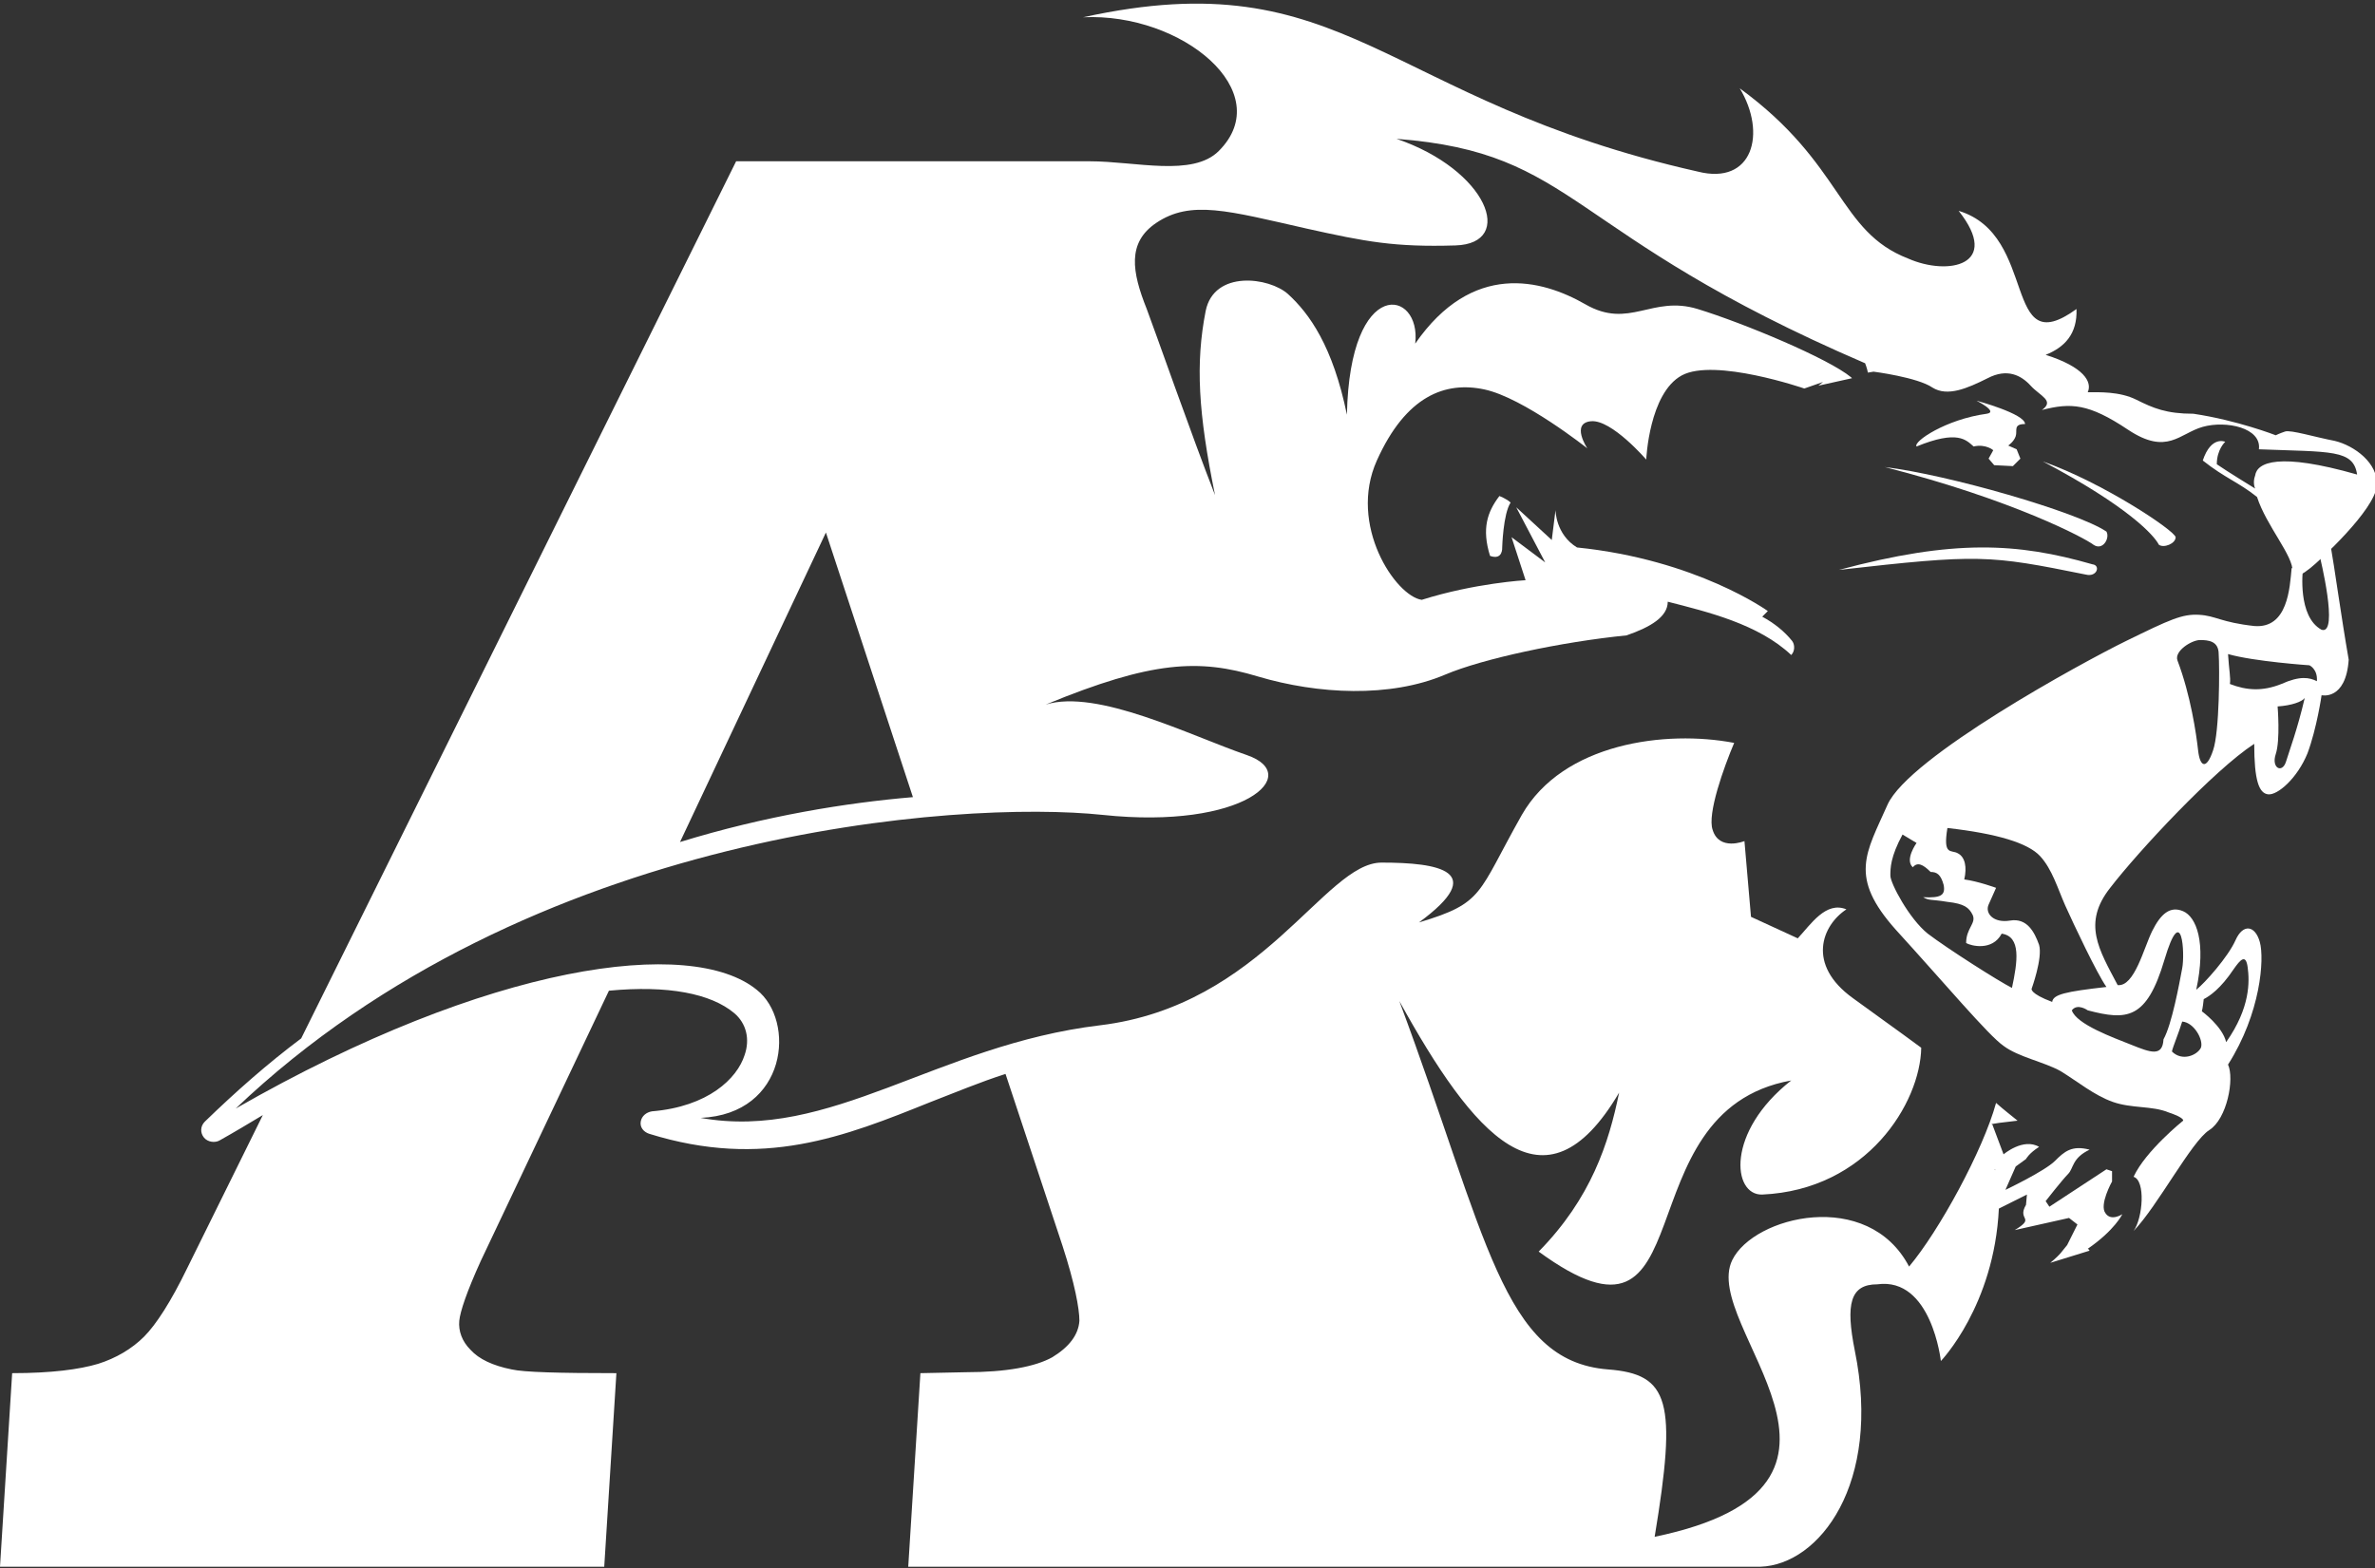 <svg xmlns="http://www.w3.org/2000/svg" width="218" height="144" viewBox="0 0 218 144" fill="none"><rect x="0" y="0" width="218" height="144" fill="#333333" stroke="none"/><path d="M182.359 37.989C183.475 37.817 181.415 36.787 181.415 36.787C181.415 36.787 185.879 37.989 185.879 38.933C184.763 38.933 185.193 39.534 185.021 40.05C184.849 40.565 184.334 40.908 184.334 40.908L185.107 41.252L185.45 42.11L184.763 42.797L183.046 42.711L182.531 42.11L182.96 41.337C182.96 41.337 182.273 40.736 181.157 40.994C180.47 40.393 179.698 39.449 175.92 40.994C175.577 40.565 178.582 38.504 182.359 37.989Z" fill="white"></path><path d="M187.51 42.368C193.091 44.342 199.616 48.721 199.702 49.322C199.702 49.923 198.586 50.352 198.157 50.009C197.727 49.15 195.323 46.489 187.51 42.368Z" fill="white"></path><path d="M173.001 42.883C178.753 43.57 190.687 47.004 193.349 48.807C193.692 49.408 193.005 50.61 192.147 50.009C191.374 49.408 184.763 45.888 173.001 42.883Z" fill="white"></path><path d="M168.794 52.327C179.354 49.494 185.193 49.837 192.061 51.812C192.834 51.898 192.49 53.014 191.46 52.756C182.531 50.953 181.672 50.867 168.794 52.327Z" fill="white"></path><path d="M137.628 45.544C136.512 47.004 135.997 48.549 136.769 51.039C137.971 51.468 137.886 50.266 137.886 50.266C137.886 50.266 137.971 47.176 138.658 46.145C138.315 45.802 137.628 45.544 137.628 45.544Z" fill="white"></path><path d="M213.954 50.266L212.924 51.039C212.924 51.039 214.727 58.337 213.096 57.822C210.864 56.62 211.379 52.327 211.379 52.327L210.348 52.155C210.177 53.958 210.005 57.736 206.914 57.478C203.823 57.135 203.394 56.534 201.849 56.448C200.303 56.362 199.187 56.877 195.152 58.852C191.117 60.827 175.233 69.498 173.258 73.877C171.284 78.341 169.652 80.488 174.031 85.382C178.496 90.275 182.531 95.084 183.905 96.028C185.278 97.058 187.596 97.487 189.142 98.346C190.687 99.29 192.233 100.578 193.95 101.179C195.667 101.78 197.556 101.523 199.015 102.124C200.561 102.639 200.389 102.896 200.389 102.896C200.389 102.896 196.955 105.644 195.839 108.048C196.955 108.391 196.697 111.826 195.839 113.028C198.071 110.709 201.162 104.785 202.793 103.755C204.424 102.725 205.111 99.033 204.51 97.745C207.515 93.023 207.859 88.043 207.429 86.498C207 84.952 205.884 84.781 205.197 86.326C204.51 87.872 202.364 90.275 201.591 90.876C202.535 86.498 201.591 84.18 200.389 83.665C199.187 83.15 198.329 83.922 197.556 85.468C196.783 87.013 195.925 90.619 194.379 90.447C192.662 87.185 191.117 84.781 193.692 81.518C196.268 78.17 203.222 70.7 206.914 68.296C206.914 71.645 207.343 72.847 208.202 72.933C209.061 73.018 210.864 71.473 211.808 69.155C212.667 66.837 213.096 63.832 213.096 63.832C213.096 63.832 215.328 64.347 215.586 60.569C214.899 56.62 214.212 51.64 213.954 50.266ZM184.677 90.705C183.475 90.104 178.753 87.099 176.95 85.725C175.233 84.351 173.516 81.089 173.516 80.402C173.516 79.715 173.516 78.685 174.632 76.624L175.92 77.397C175.92 77.397 174.804 78.942 175.577 79.629C176.006 79.114 176.521 79.372 177.208 80.059C177.809 80.059 178.152 80.316 178.41 81.261C178.582 82.205 178.152 82.463 176.521 82.377C177.122 82.72 177.208 82.549 178.753 82.806C180.299 82.978 180.728 83.321 181.071 84.008C181.415 84.781 180.47 85.21 180.47 86.584C180.9 86.841 182.874 87.356 183.733 85.725C185.536 85.983 185.192 88.301 184.677 90.705ZM202.278 91.735C202.793 91.478 203.823 90.791 205.025 88.988C205.626 88.129 206.141 87.528 206.313 88.816C206.485 90.104 206.571 92.508 204.338 95.684C203.995 94.225 202.106 92.851 202.106 92.851C202.106 92.851 202.192 92.594 202.278 91.735ZM202.02 96.2C201.677 96.886 200.303 97.487 199.359 96.543C199.445 96.114 199.96 94.912 200.303 93.796C201.419 93.882 202.278 95.513 202.02 96.2ZM198.672 88.129C200.303 82.634 200.561 87.614 200.303 88.902C200.046 90.276 199.359 94.053 198.586 95.427C198.5 97.058 197.384 96.629 195.667 95.942C193.95 95.255 190.601 94.053 190.172 92.765C190.687 92.079 191.632 92.765 191.632 92.765C195.238 93.71 197.041 93.624 198.672 88.129ZM193.349 90.619C189.571 91.048 188.455 91.306 188.369 91.993C186.309 91.22 186.48 90.791 186.48 90.791C186.48 90.791 187.511 87.957 187.167 86.755C186.738 85.553 186.051 84.266 184.506 84.523C182.96 84.781 182.188 83.836 182.531 83.064C182.874 82.291 183.218 81.518 183.218 81.518C183.218 81.518 181.586 80.917 180.299 80.746C180.556 79.629 180.385 78.685 179.698 78.341C179.097 77.998 178.324 78.599 178.753 76.023C183.304 76.538 186.137 77.397 187.253 78.599C188.369 79.801 188.884 81.604 189.571 83.15C190.344 84.867 192.49 89.417 193.349 90.619ZM203.136 68.897C202.535 70.7 201.934 70.443 201.763 68.897C201.591 67.352 201.076 63.832 199.874 60.655C199.531 59.797 201.162 58.766 201.934 58.766C202.707 58.766 203.652 58.852 203.652 60.054C203.737 61.256 203.737 67.18 203.136 68.897ZM209.833 69.928C209.49 71.044 208.46 70.529 208.889 69.241C209.318 67.953 209.061 64.862 209.061 64.862C210.348 64.776 211.293 64.433 211.55 64.089C210.864 67.008 210.177 68.811 209.833 69.928ZM209.404 62.801C207.687 63.488 206.227 63.403 204.682 62.801C204.768 62.2 204.596 61.514 204.51 60.054C206.914 60.741 211.98 61.084 211.98 61.084C211.98 61.084 212.752 61.428 212.667 62.544C211.98 62.2 211.121 62.029 209.404 62.801Z" fill="white"></path><path d="M214.298 40.479C212.495 40.135 210.263 39.449 209.747 39.62C209.232 39.792 208.889 39.964 208.889 39.964C208.889 39.964 205.369 38.59 201.333 37.989C198.844 37.989 197.642 37.474 196.096 36.701C194.551 35.928 192.662 36.014 191.632 36.014C192.061 35.07 191.288 33.696 187.768 32.58C189.485 31.893 190.687 30.691 190.601 28.373C183.733 33.353 187.167 21.59 179.783 19.358C183.733 24.338 178.839 25.368 175.147 23.737C168.708 21.247 169.223 15.065 159.693 8.111C162.183 12.232 160.895 17.04 155.83 15.752C126.81 9.227 123.633 -3.737 99.422 1.586C108.523 1.157 117.28 8.454 111.871 13.863C109.467 16.267 104.23 14.808 100.023 14.808H67.569L27.646 95.341C24.555 97.659 21.636 100.235 18.803 102.982C18.373 103.412 18.373 104.013 18.717 104.442C19.06 104.871 19.747 104.957 20.176 104.699C21.55 103.927 22.838 103.154 24.126 102.381L17.171 116.462C15.712 119.467 14.338 121.613 13.222 122.729C12.106 123.845 10.646 124.704 9.015 125.219C7.298 125.734 4.722 126.078 1.116 126.078L0 143.85H55.463L56.579 126.078C51.342 126.078 48.08 125.992 46.964 125.734C45.246 125.391 43.959 124.79 43.186 123.931C42.413 123.159 42.07 122.214 42.156 121.27C42.241 120.411 42.842 118.608 44.13 115.775L55.893 90.962C61.301 90.447 65.251 91.22 67.397 93.023C68.513 93.967 68.857 95.427 68.342 96.886C67.655 99.033 64.993 101.609 59.842 102.038C59.327 102.124 58.898 102.467 58.812 102.982C58.726 103.497 59.069 103.927 59.584 104.098C70.059 107.361 77.528 104.356 85.427 101.179C87.659 100.321 89.892 99.376 92.296 98.604L97.533 114.401C98.649 117.836 99.078 120.154 99.078 121.27C98.993 122.558 98.134 123.674 96.588 124.618C95.043 125.477 92.382 125.992 88.604 125.992L84.483 126.078L83.367 143.85H161.582C166.991 143.678 172.743 136.209 170.253 124.017C169.395 119.724 169.824 117.921 172.314 117.921C177.294 117.235 178.152 124.962 178.152 124.962C178.152 124.962 183.046 119.896 183.475 110.967L186.051 109.679L185.965 110.624C185.107 112.083 186.91 111.74 184.935 112.942L189.915 111.826L190.687 112.427L189.743 114.315C189.228 114.916 189.228 115.088 188.197 115.947L191.803 114.831C191.718 114.745 191.718 114.659 191.632 114.659C194.121 112.942 194.808 111.482 194.808 111.482C194.808 111.482 193.778 112.169 193.263 111.396C192.662 110.624 193.864 108.477 193.864 108.477V107.533L193.349 107.361L188.112 110.795L187.768 110.28C187.768 110.28 189.314 108.305 189.829 107.79C190.344 107.275 190.172 106.331 191.803 105.558C190.172 105.129 189.485 105.73 188.627 106.588C187.682 107.533 184.076 109.25 184.076 109.25L185.021 107.103L185.965 106.417C185.965 106.417 186.223 105.901 187.167 105.3C185.708 104.442 183.905 105.987 183.905 105.987L182.874 103.24C182.874 103.24 182.102 103.24 185.192 102.896C184.677 102.467 183.99 101.952 183.218 101.265C182.016 105.644 177.98 113.028 175.233 116.29C171.455 109.078 160.981 111.654 159.006 115.689C156.001 121.785 174.632 136.381 151.88 141.103C153.941 128.653 153.254 126.164 147.587 125.734C137.885 124.962 136.512 113.543 128.441 91.907C135.224 104.184 141.749 111.997 148.618 100.321C147.673 104.957 146.042 110.023 141.234 114.916C156.86 126.335 148.618 102.038 164.415 99.205C158.405 103.927 159.006 109.765 161.754 109.679C171.37 109.25 176.263 101.265 176.349 96.2C174.031 94.483 171.713 92.851 170.082 91.649C165.789 88.558 167.248 84.953 169.481 83.493C167.592 82.72 166.218 84.867 165.016 86.154L160.723 84.18L160.122 77.225C160.122 77.225 157.804 78.17 157.203 76.195C156.688 74.736 158.233 70.443 159.178 68.21C152.91 67.008 143.466 68.21 139.688 74.821C135.567 82.119 136.254 82.892 130.244 84.695C136.684 79.973 132.047 79.2 126.81 79.2C121.573 79.2 115.906 92.336 100.967 94.139C85.942 95.942 76.241 104.785 64.306 102.639C72.291 102.295 73.064 93.71 69.458 90.877C63.448 85.983 44.989 88.387 21.636 101.78C48.595 76.109 88.26 73.448 101.225 74.821C114.189 76.195 119.684 71.13 114.447 69.327C109.209 67.524 100.71 63.231 95.987 64.69C105.775 60.655 110.068 60.483 115.477 62.115C120.972 63.746 127.583 64.089 132.648 61.943C136.083 60.483 143.294 58.938 149.304 58.337C151.537 57.564 153.082 56.62 153.082 55.246C156.774 56.191 161.41 57.307 164.415 60.14C164.759 59.797 164.759 59.196 164.501 58.852C163.814 57.993 162.87 57.221 161.754 56.62L162.269 56.105C162.269 56.105 155.744 51.383 144.754 50.266C142.779 49.064 142.779 46.832 142.779 46.832L142.436 49.58L139.173 46.575L141.835 51.64L138.744 49.322L140.032 53.271C140.032 53.271 135.396 53.529 130.502 55.074C128.098 54.731 123.719 48.206 126.381 42.282C129.042 36.358 132.648 34.984 136.254 35.757C139.86 36.529 145.698 41.166 145.698 41.166C145.698 41.166 144.153 38.847 146.042 38.676C147.931 38.504 151.107 42.196 151.107 42.196C151.107 42.196 151.365 36.1 154.37 34.469C157.375 32.838 165.617 35.671 165.617 35.671L167.334 35.07L166.905 35.413L169.996 34.726L169.91 34.641C167.849 32.923 160.036 29.661 155.83 28.373C151.623 27.085 149.562 30.262 145.527 27.944C141.491 25.626 135.138 23.994 129.901 31.55C130.502 26.57 123.891 25.196 123.633 38.075C122.345 31.807 120.199 28.802 118.224 26.999C116.507 25.454 111.442 24.767 110.669 28.545C109.725 33.353 109.982 37.903 111.528 45.459C109.467 40.221 105.947 30.176 105.26 28.373C103.886 24.939 103.457 22.277 106.119 20.474C109.295 18.328 112.73 19.358 119.941 20.989C125.35 22.191 128.012 22.706 133.593 22.535C139.173 22.363 136.512 15.58 128.184 12.747C144.926 14.035 143.466 21.419 171.198 33.353C171.198 33.353 171.37 33.782 171.455 34.211L171.971 34.125C171.971 34.125 176.006 34.641 177.379 35.585C178.753 36.444 180.556 35.671 182.445 34.726C184.248 33.782 185.536 34.469 186.394 35.413C187.253 36.358 188.627 36.787 187.425 37.645C190.086 36.959 191.718 37.044 195.323 39.449C198.929 41.852 200.046 39.792 202.192 39.191C204.338 38.59 207.601 39.277 207.343 41.252C213.954 41.509 216.015 41.252 216.358 43.57C209.146 41.509 207.172 42.453 207 43.656C206.742 44.342 207 44.858 207 44.858C207 44.858 204.338 43.226 203.48 42.625C203.48 41.252 204.253 40.565 204.253 40.565C204.253 40.565 202.965 39.964 202.192 42.282C204.253 43.913 205.455 44.257 207.172 45.63C208.03 48.292 210.52 51.039 210.434 52.499C210.949 53.014 211.293 52.756 212.066 52.155C212.838 51.554 217.99 46.832 218.161 44.6C218.333 42.539 216.101 40.908 214.298 40.479ZM183.132 107.361V107.447C183.075 107.39 183.075 107.361 183.132 107.361ZM62.418 77.311L75.811 48.893L83.796 73.19C77.7 73.705 70.231 74.907 62.418 77.311Z" fill="white"></path></svg>
